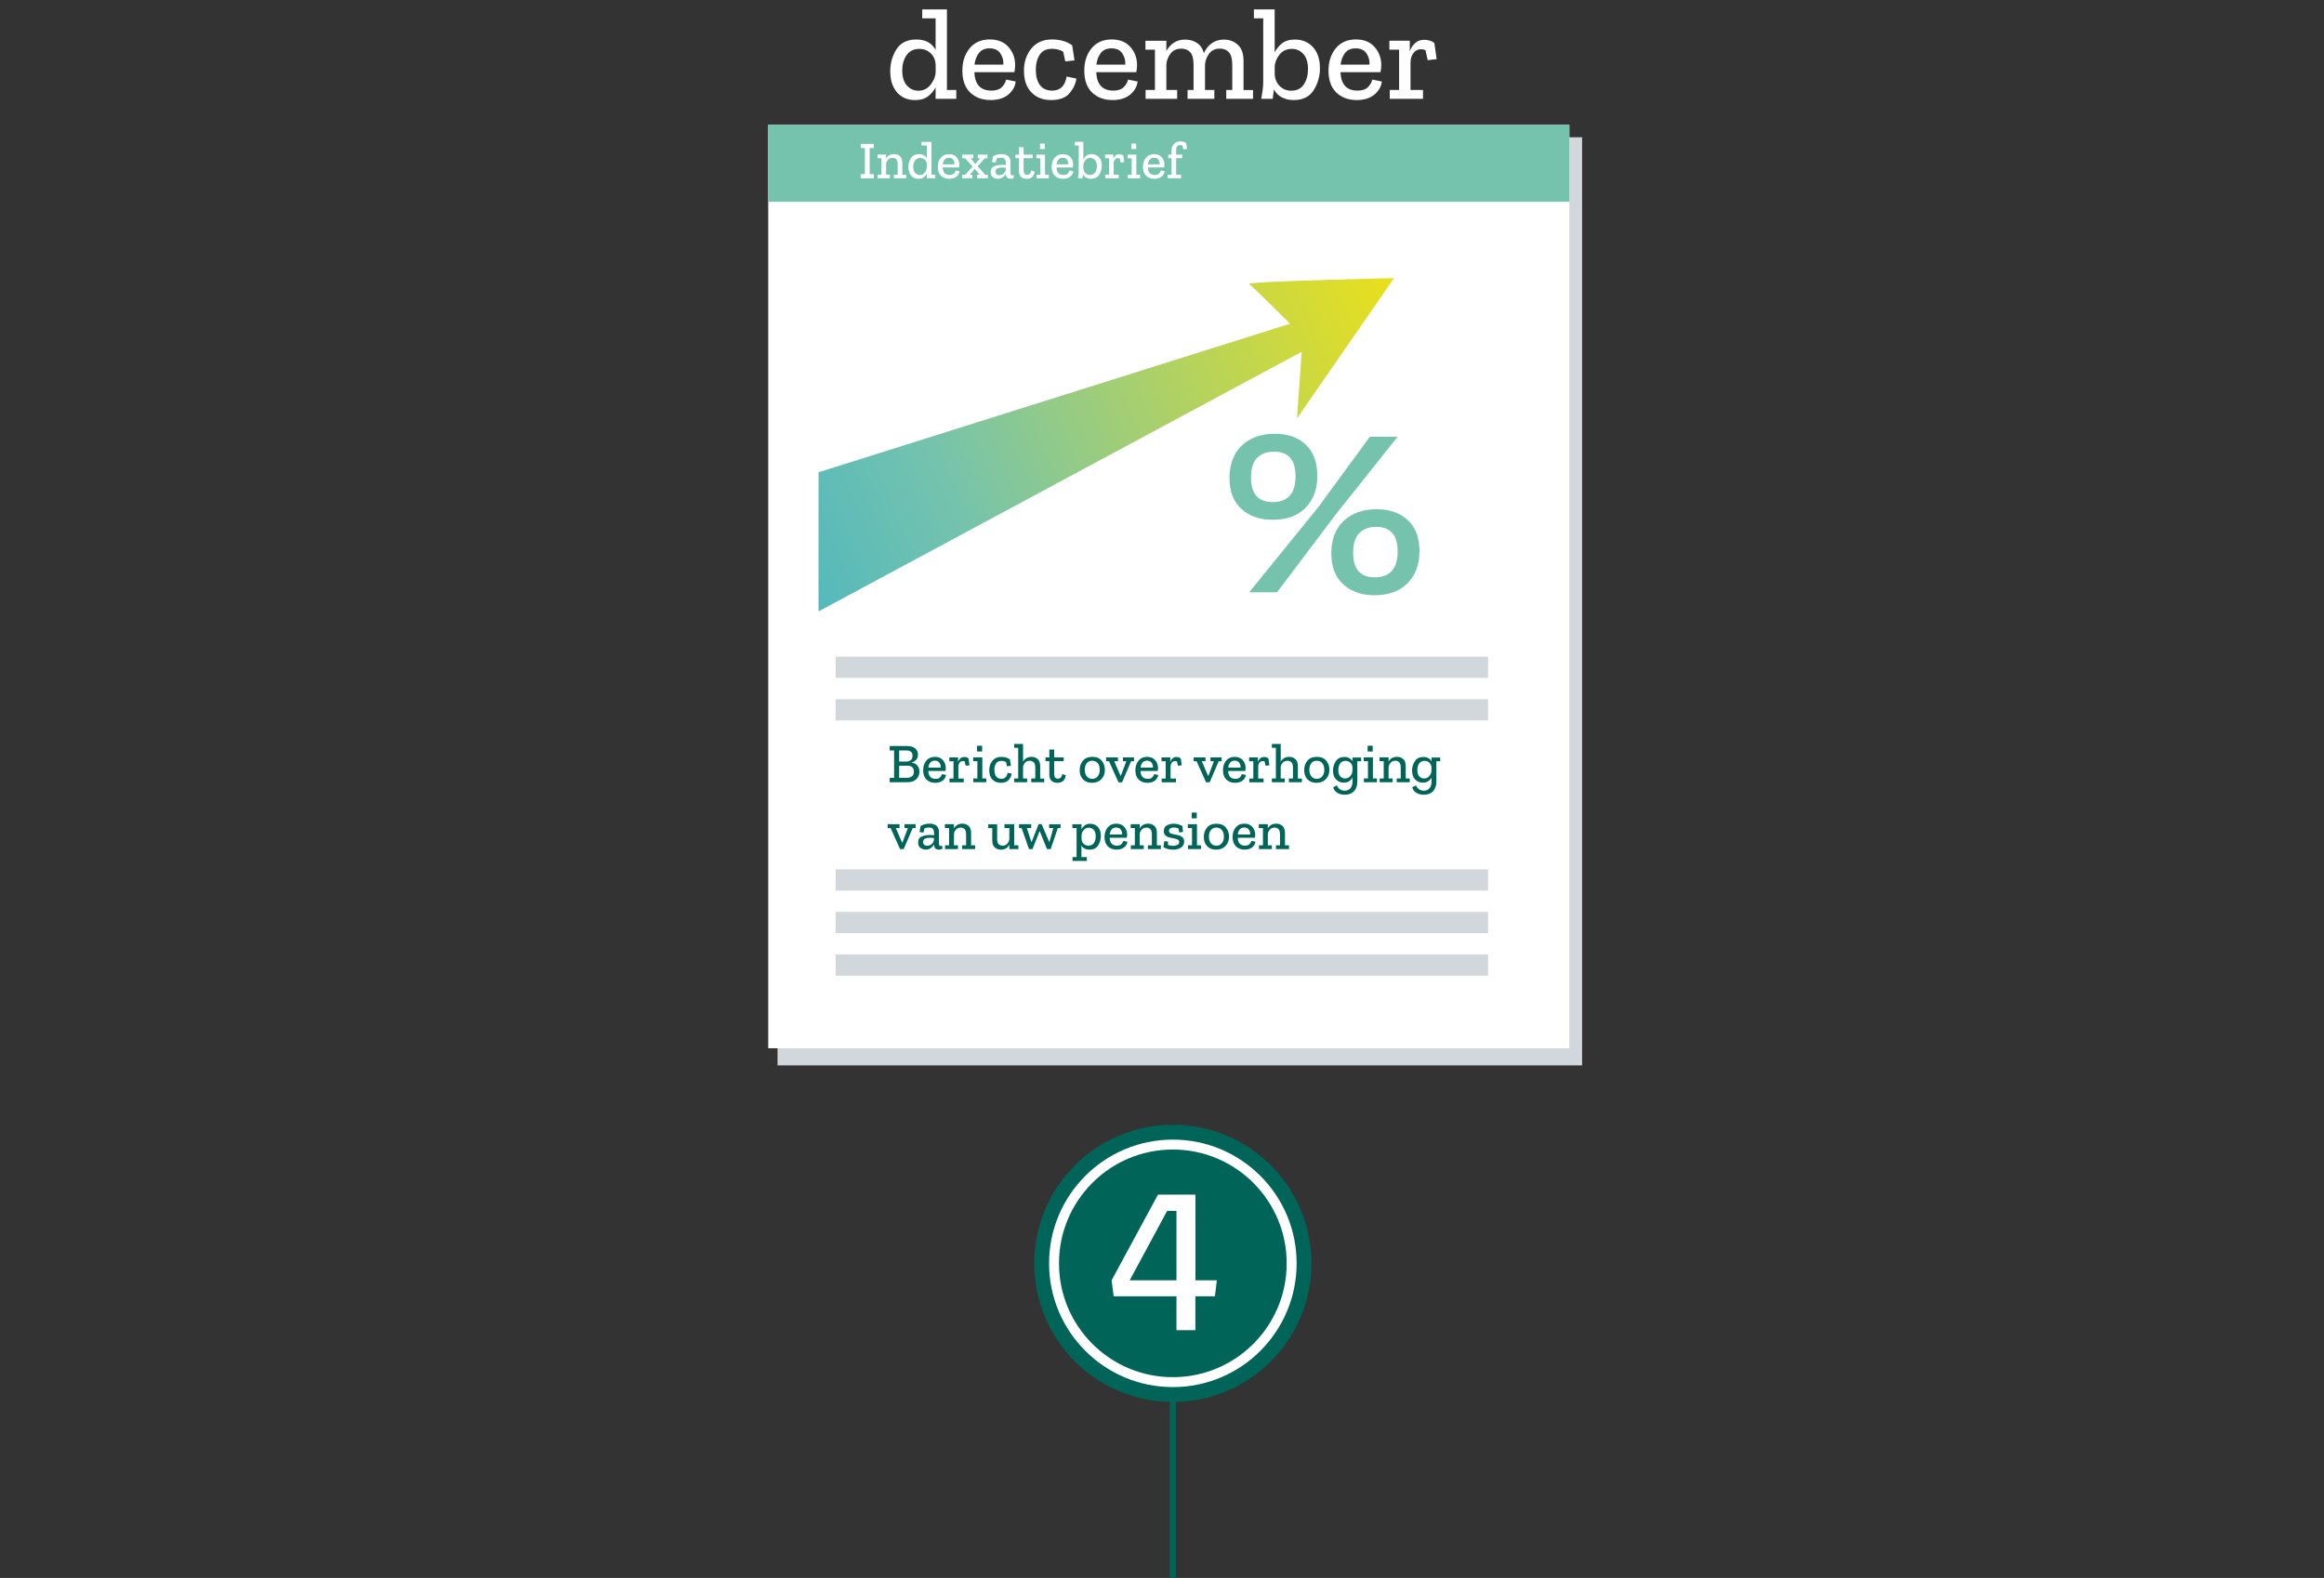 <?xml version="1.0" encoding="UTF-8"?>
<svg xmlns="http://www.w3.org/2000/svg" xmlns:xlink="http://www.w3.org/1999/xlink" viewBox="0 0 480 326" width="480" height="326" x="0" y="0">
  <rect x="0" y="0" width="480" height="326" fill="#333333" stroke="none"/>
  <defs>
    <style>
      .cls-1, .cls-2, .cls-3 {
        fill: none;
      }

      .cls-2 {
        stroke: #006558;
        stroke-width: 1.28px;
      }

      .cls-2, .cls-3 {
        stroke-miterlimit: 10;
      }

      .cls-4 {
        fill: #75c3ad;
      }

      .cls-5, .cls-6 {
        fill: #d1d7da;
      }

      .cls-6 {
        mix-blend-mode: multiply;
      }

      .cls-7 {
        isolation: isolate;
      }

      .cls-8 {
        fill: #fff;
      }

      .cls-9 {
        fill: #006558;
      }

      .cls-10 {
        fill: url(#Naamloos_verloop_4);
      }

      .cls-11 {
        clip-path: url(#clippath);
      }

      .cls-3 {
        stroke: #fff;
        stroke-width: 2.05px;
      }
    </style>
    <clipPath id="clippath">
      <rect class="cls-1" width="480" height="326"/>
    </clipPath>
    <linearGradient id="Naamloos_verloop_4" data-name="Naamloos verloop 4" x1="306.55" y1="54.07" x2="81.19" y2="149.52" gradientUnits="userSpaceOnUse">
      <stop offset="0" stop-color="#ffe500"/>
      <stop offset=".49" stop-color="#75c3ad"/>
      <stop offset="1" stop-color="#009fe3"/>
    </linearGradient>
  </defs>
  <g class="cls-7">
    <g id="Laag_2" data-name="Laag 2">
      <g id="mei_juni" data-name="mei/juni">
        <g class="cls-11">
          <g>
            <line class="cls-2" x1="242.24" y1="273.8" x2="242.24" y2="326.21"/>
            <circle class="cls-9" cx="242.24" cy="261.01" r="28.63"/>
            <path class="cls-8" d="M246.9,274.82h-3.91v-7h-12.97l-.43-3.31,9.58-17.7h7.73v17.7h4.42l-.39,3.31h-4.04v7ZM242.99,264.51v-14.34h-1.93l-7.73,14.34h9.66Z"/>
            <circle class="cls-3" cx="242.24" cy="261.01" r="24.54"/>
            <g>
              <rect class="cls-6" x="160.59" y="28.36" width="166.18" height="191.75"/>
              <g>
                <path class="cls-8" d="M197.51,20.41h-4.27v-2.36c-.38.72-.9,1.33-1.57,1.85-.67.52-1.56.78-2.67.78-1.56,0-2.8-.53-3.73-1.6s-1.4-2.53-1.4-4.39c0-1.65.43-3.15,1.28-4.5.85-1.35,2.22-2.03,4.12-2.03s3.17.72,3.97,2.15V3.79h-2.76v-1.85h5.1v16.64h1.93v1.83ZM193.25,14.88v-1.45c-.04-1-.38-1.81-1.02-2.42-.64-.61-1.42-.91-2.34-.91-1.16,0-2.04.43-2.64,1.29s-.9,1.92-.9,3.17c0,1.36.32,2.4.97,3.11.64.72,1.44,1.07,2.39,1.07,1.02,0,1.86-.42,2.51-1.26.65-.84,1-1.71,1.03-2.6Z"/>
                <path class="cls-8" d="M209.78,16.86c-.12,1.04-.64,1.93-1.53,2.68-.89.75-2.11,1.13-3.65,1.13-1.74,0-3.14-.52-4.22-1.56-1.07-1.04-1.61-2.54-1.61-4.51,0-1.86.5-3.4,1.5-4.62,1-1.22,2.39-1.83,4.16-1.83,1.65,0,2.93.51,3.84,1.53.91,1.02,1.38,2.25,1.4,3.7,0,.48-.05.99-.16,1.53h-8.27c.11,2.54,1.28,3.81,3.52,3.81.93,0,1.63-.22,2.11-.67.47-.45.79-.98.95-1.61l1.96.4ZM207.23,13.35c.07-.79-.12-1.54-.58-2.27-.46-.72-1.21-1.09-2.27-1.09-.98,0-1.72.33-2.21.98-.49.65-.79,1.45-.9,2.38h5.96Z"/>
                <path class="cls-8" d="M222.32,16.24c-.14,1.06-.61,2.06-1.41,3.01s-2.06,1.42-3.8,1.42-3.04-.52-4.07-1.57c-1.03-1.05-1.55-2.55-1.55-4.5,0-1.81.51-3.33,1.53-4.58,1.02-1.24,2.44-1.87,4.27-1.87.75,0,1.48.09,2.17.27.7.18,1.36.49,1.99.94l.48,3.11-1.91.21-.43-2.01c-.68-.39-1.46-.59-2.34-.59-1.13,0-1.96.41-2.5,1.22-.54.81-.81,1.87-.81,3.15s.29,2.39.86,3.14c.57.75,1.41,1.13,2.52,1.13,1.67,0,2.66-.97,2.98-2.9l1.99.4Z"/>
                <path class="cls-8" d="M234.96,16.86c-.12,1.04-.64,1.93-1.53,2.68-.89.75-2.11,1.13-3.65,1.13-1.74,0-3.14-.52-4.22-1.56-1.07-1.04-1.61-2.54-1.61-4.51,0-1.86.5-3.4,1.5-4.62,1-1.22,2.39-1.83,4.16-1.83,1.65,0,2.93.51,3.84,1.53.91,1.02,1.38,2.25,1.4,3.7,0,.48-.05.99-.16,1.53h-8.27c.11,2.54,1.28,3.81,3.52,3.81.93,0,1.63-.22,2.11-.67.47-.45.79-.98.95-1.61l1.96.4ZM232.41,13.35c.07-.79-.12-1.54-.58-2.27-.46-.72-1.21-1.09-2.27-1.09-.98,0-1.72.33-2.21.98-.49.65-.79,1.45-.9,2.38h5.96Z"/>
                <path class="cls-8" d="M258.8,20.41h-5.53v-1.83h1.24v-5.18c0-1.22-.23-2.08-.68-2.59-.46-.51-1.07-.77-1.84-.77-1.04,0-1.81.38-2.32,1.13-.51.75-.77,1.51-.79,2.28v5.13h1.93v1.83h-5.53v-1.83h1.24v-5.18c0-1.24-.23-2.1-.69-2.6-.46-.5-1.06-.75-1.81-.75-1.02,0-1.79.37-2.31,1.1-.52.73-.79,1.49-.81,2.26v5.18h2.23v1.83h-6.52v-1.83h1.93v-8.32h-1.96v-1.85h4.32v2.12c.38-.7.89-1.27,1.53-1.7.64-.44,1.43-.66,2.36-.66s1.72.23,2.42.68c.7.46,1.18,1.16,1.45,2.11.36-.82.89-1.49,1.58-2.01.7-.52,1.55-.78,2.55-.78,1.13,0,2.08.36,2.87,1.07s1.18,1.83,1.18,3.36v5.99h1.96v1.83Z"/>
                <path class="cls-8" d="M272.62,14.12c0,1.63-.43,3.13-1.29,4.5-.86,1.37-2.23,2.05-4.11,2.05s-3.32-.73-4.11-2.2c-.02.14-.06.47-.12.97-.06.5-.1.82-.12.97h-2.36c.09-.55.18-1.14.27-1.75.09-.61.13-1.21.13-1.8V3.79h-1.93v-1.85h4.29v8.89c.36-.72.86-1.34,1.52-1.87s1.55-.79,2.7-.79c1.49,0,2.71.52,3.68,1.56s1.45,2.51,1.45,4.4ZM270.16,14.31c0-1.38-.32-2.43-.95-3.14s-1.43-1.07-2.38-1.07c-1.09,0-1.95.4-2.58,1.21-.63.8-.95,1.65-.97,2.52v1.34c0,1,.32,1.85.97,2.54.65.69,1.46,1.03,2.44,1.03,1.16,0,2.03-.43,2.6-1.29.57-.86.86-1.91.86-3.14Z"/>
                <path class="cls-8" d="M285.4,16.86c-.12,1.04-.64,1.93-1.53,2.68-.89.75-2.11,1.13-3.65,1.13-1.74,0-3.14-.52-4.22-1.56-1.07-1.04-1.61-2.54-1.61-4.51,0-1.86.5-3.4,1.5-4.62,1-1.22,2.39-1.83,4.16-1.83,1.65,0,2.93.51,3.84,1.53.91,1.02,1.38,2.25,1.4,3.7,0,.48-.05.99-.16,1.53h-8.27c.11,2.54,1.28,3.81,3.52,3.81.93,0,1.63-.22,2.11-.67.47-.45.79-.98.95-1.61l1.96.4ZM282.85,13.35c.07-.79-.12-1.54-.58-2.27-.46-.72-1.21-1.09-2.27-1.09-.98,0-1.72.33-2.21.98-.49.65-.79,1.45-.9,2.38h5.96Z"/>
                <path class="cls-8" d="M294.1,8.22c.84,0,1.56.21,2.15.64l.48,3.36-1.85.21-.46-2.07c-.3-.13-.62-.19-.94-.19-.61,0-1.12.25-1.53.77-.41.51-.62,1.18-.62,2v5.64h2.58v1.83h-6.87v-1.83h1.93v-8.32h-2.01v-1.85h4.22v2.2c.23-.68.59-1.25,1.09-1.7.49-.46,1.11-.68,1.84-.68Z"/>
              </g>
              <g>
                <g>
                  <rect class="cls-8" x="158.67" y="25.8" width="165.46" height="190.77"/>
                  <rect class="cls-4" x="158.67" y="25.8" width="165.46" height="15.89"/>
                  <g>
                    <path class="cls-8" d="M180.48,36.83h-2.71v-.86h.86v-5.38h-.86v-.86h2.71v.86h-.85v5.38h.85v.86Z"/>
                    <path class="cls-8" d="M187.16,36.83h-2.54v-.74h.79v-2.11c0-.5-.1-.85-.29-1.06s-.44-.31-.75-.31c-.41,0-.73.13-.97.4-.24.27-.37.58-.38.94v2.13h.79v.74h-2.54v-.74h.79v-3.39h-.82v-.75h1.78v.83c.34-.62.9-.93,1.66-.93.47,0,.88.15,1.2.44s.49.75.49,1.37v2.44h.79v.74Z"/>
                    <path class="cls-8" d="M193.18,36.83h-1.74v-.96c-.15.29-.37.54-.64.75-.27.21-.64.32-1.09.32-.63,0-1.14-.22-1.52-.65s-.57-1.03-.57-1.79c0-.67.17-1.28.52-1.83s.91-.83,1.68-.83,1.29.29,1.62.88v-2.66h-1.13v-.75h2.08v6.78h.79v.74ZM191.44,34.58v-.59c-.01-.41-.15-.74-.42-.98-.26-.25-.58-.37-.95-.37-.48,0-.83.17-1.08.52s-.37.78-.37,1.29c0,.55.13.98.39,1.27s.59.44.97.44c.42,0,.76-.17,1.02-.51.27-.34.41-.7.42-1.06Z"/>
                    <path class="cls-8" d="M198.18,35.39c-.05.42-.26.79-.62,1.09-.36.31-.86.46-1.49.46-.71,0-1.28-.21-1.72-.63-.44-.42-.65-1.04-.65-1.84,0-.76.2-1.39.61-1.88.41-.5.97-.74,1.7-.74.67,0,1.19.21,1.56.62.37.42.56.92.57,1.51,0,.2-.02.4-.06.62h-3.37c.04,1.04.52,1.55,1.43,1.55.38,0,.66-.09.86-.27.19-.18.32-.4.39-.66l.8.16ZM197.14,33.95c.03-.32-.05-.63-.24-.92-.18-.3-.49-.44-.92-.44-.4,0-.7.13-.9.4s-.32.59-.37.97h2.43Z"/>
                    <path class="cls-8" d="M204.04,36.83h-2.24v-.74h.56l-1.02-1.22-1.02,1.22h.5v.74h-2.11v-.74h.67l1.49-1.68-1.53-1.71h-.6v-.75h2.3v.75h-.57l.97,1.19,1.01-1.19h-.5v-.75h2v.75h-.55l-1.48,1.63,1.55,1.76h.57v.74Z"/>
                    <path class="cls-8" d="M205.07,32.31c.3-.17.59-.3.88-.37.29-.07.6-.1.95-.1.55,0,.99.14,1.32.4.32.27.49.69.49,1.25v2.26c0,.32.13.48.38.48.1,0,.2-.02.3-.06v.57c-.19.12-.43.19-.7.19-.59,0-.9-.33-.94-.98h0c-.15.24-.36.47-.63.68-.27.2-.61.31-1,.31-.34,0-.67-.1-1-.31-.33-.2-.5-.56-.5-1.07,0-.61.24-1.01.73-1.21.48-.19,1.01-.29,1.56-.29.33,0,.62.01.84.04v-.36c0-.32-.06-.59-.19-.82-.12-.23-.4-.34-.83-.34-.35,0-.65.06-.89.19l-.18.8-.78-.09.2-1.17ZM207.74,34.95v-.28c-.13-.01-.27-.03-.41-.04-.14-.01-.29-.02-.43-.02-.34,0-.64.06-.9.16-.26.11-.39.34-.39.68,0,.26.08.45.24.57.17.12.35.18.56.18.31,0,.6-.11.87-.33.27-.22.42-.53.45-.92Z"/>
                    <path class="cls-8" d="M213.71,35.45c-.14.99-.69,1.49-1.64,1.49-.5,0-.89-.14-1.18-.41s-.42-.65-.42-1.14v-2.71h-.75v-.73h.75v-1.54h.95v1.54h1.87v.73h-1.87v2.57c0,.58.25.87.75.87.16,0,.32-.05.48-.16.16-.11.27-.35.34-.74l.71.23Z"/>
                    <path class="cls-8" d="M216.63,36.83h-2.55v-.74h.8v-3.39h-.83v-.75h1.79v4.14h.79v.74ZM214.81,30.79v-1.13h.99v1.13h-.99Z"/>
                    <path class="cls-8" d="M221.69,35.39c-.05.42-.26.79-.62,1.09-.36.31-.86.46-1.49.46-.71,0-1.28-.21-1.72-.63-.44-.42-.65-1.04-.65-1.84,0-.76.2-1.39.61-1.88.41-.5.97-.74,1.7-.74.67,0,1.19.21,1.56.62.37.42.56.92.57,1.51,0,.2-.02.4-.06.62h-3.37c.04,1.04.52,1.55,1.43,1.55.38,0,.66-.09.86-.27.19-.18.32-.4.39-.66l.8.16ZM220.65,33.95c.03-.32-.05-.63-.24-.92-.18-.3-.49-.44-.92-.44-.4,0-.7.13-.9.4s-.32.59-.37.97h2.43Z"/>
                    <path class="cls-8" d="M227.56,34.27c0,.66-.18,1.27-.53,1.83-.35.56-.91.84-1.67.84s-1.35-.3-1.67-.9c0,.06-.02.19-.05.39-.03.2-.04.34-.05.39h-.96c.04-.23.07-.46.11-.71.04-.25.06-.49.06-.73v-5.33h-.79v-.75h1.75v3.62c.15-.29.35-.54.62-.76.27-.21.63-.32,1.1-.32.6,0,1.1.21,1.5.63.39.42.59,1.02.59,1.79ZM226.56,34.35c0-.56-.13-.99-.39-1.28-.26-.29-.58-.44-.97-.44-.44,0-.79.16-1.05.49-.26.33-.39.67-.39,1.03v.55c0,.41.13.75.39,1.03.26.28.59.42.99.42.48,0,.83-.18,1.06-.53s.35-.78.35-1.28Z"/>
                    <path class="cls-8" d="M231.13,31.86c.34,0,.64.09.88.26l.2,1.37-.75.09-.19-.84c-.12-.05-.25-.08-.38-.08-.25,0-.46.1-.62.31-.17.21-.25.48-.25.81v2.3h1.05v.74h-2.8v-.74h.79v-3.39h-.82v-.75h1.72v.9c.1-.28.24-.51.44-.69.2-.19.45-.28.75-.28Z"/>
                    <path class="cls-8" d="M235.49,36.83h-2.55v-.74h.8v-3.39h-.83v-.75h1.79v4.14h.79v.74ZM233.68,30.79v-1.13h.99v1.13h-.99Z"/>
                    <path class="cls-8" d="M240.55,35.39c-.05.42-.26.79-.62,1.09-.36.31-.86.46-1.49.46-.71,0-1.28-.21-1.72-.63-.44-.42-.65-1.04-.65-1.84,0-.76.2-1.39.61-1.88.41-.5.97-.74,1.7-.74.67,0,1.19.21,1.56.62.37.42.56.92.57,1.51,0,.2-.02.4-.06.62h-3.37c.04,1.04.52,1.55,1.43,1.55.38,0,.66-.09.86-.27.19-.18.32-.4.39-.66l.8.16ZM239.52,33.95c.03-.32-.05-.63-.24-.92-.18-.3-.49-.44-.92-.44-.4,0-.7.13-.9.4s-.32.59-.37.97h2.43Z"/>
                    <path class="cls-8" d="M243.76,29.2c.23,0,.44.03.65.08.21.05.4.15.58.3l.2,1.19-.77.1-.21-.82c-.15-.05-.33-.08-.51-.08-.52,0-.78.34-.78,1.01v.97h1.26v.73h-1.26v3.41h1.03v.74h-2.78v-.74h.8v-3.41h-.68v-.73h.68v-.86c0-.55.17-1.01.5-1.36s.76-.52,1.28-.52Z"/>
                  </g>
                  <path class="cls-10" d="M169.06,97.57v28.75l99.79-53.64-.97,13.77,20.06-29s-30.69.72-29.96,1.21,8.46,8.22,8.46,8.22l-97.38,30.69Z"/>
                  <path class="cls-4" d="M262.83,107.38c-2.67,0-4.82-.75-6.45-2.25-1.63-1.5-2.44-3.63-2.44-6.38s.85-5.12,2.56-6.72c1.71-1.6,3.96-2.41,6.75-2.41s4.86.75,6.45,2.25c1.58,1.5,2.38,3.65,2.38,6.45s-.8,4.9-2.41,6.57c-1.6,1.67-3.89,2.5-6.85,2.5ZM288.67,90.23l-12.58,15.79-12.34,16.35h-5.74l14.31-17.64,10.61-14.5h5.74ZM262.83,103.74c3.17,0,4.75-1.79,4.75-5.37,0-3.37-1.48-5.06-4.44-5.06-1.44,0-2.59.41-3.45,1.23-.86.82-1.3,2.2-1.3,4.13,0,3.37,1.48,5.06,4.44,5.06ZM283.92,122.98c-2.67,0-4.83-.75-6.48-2.25-1.65-1.5-2.47-3.65-2.47-6.45s.85-5.06,2.56-6.66c1.71-1.6,3.98-2.41,6.82-2.41,2.67,0,4.81.75,6.42,2.25,1.61,1.5,2.41,3.63,2.41,6.38s-.81,4.97-2.44,6.63-3.9,2.5-6.82,2.5ZM283.92,119.28c3.17,0,4.75-1.79,4.75-5.37,0-3.37-1.48-5.06-4.44-5.06-1.44,0-2.59.42-3.45,1.26-.86.84-1.3,2.21-1.3,4.1,0,3.37,1.48,5.06,4.44,5.06Z"/>
                </g>
                <rect class="cls-5" x="172.59" y="135.66" width="134.76" height="4.39"/>
                <rect class="cls-5" x="172.59" y="144.45" width="134.76" height="4.39"/>
                <rect class="cls-5" x="172.59" y="179.61" width="134.76" height="4.39"/>
                <rect class="cls-5" x="172.59" y="188.4" width="134.76" height="4.39"/>
                <rect class="cls-5" x="172.59" y="197.19" width="134.76" height="4.39"/>
              </g>
              <g>
                <path class="cls-9" d="M189.89,159.46c0,.6-.21,1.11-.63,1.52-.42.42-1.05.63-1.88.63h-3.62v-.91h.91v-5.66h-.91v-.91h3.58c.74,0,1.3.16,1.68.49.38.33.58.76.58,1.29,0,.4-.12.75-.36,1.04-.24.3-.55.48-.94.56v.05c.54.08.94.29,1.2.64.27.35.4.77.4,1.25ZM188.47,156.17c0-.43-.12-.72-.37-.89-.24-.16-.57-.24-.99-.24h-1.4v2.3h1.35c.94,0,1.41-.39,1.41-1.17ZM188.76,159.42c0-.82-.46-1.23-1.38-1.23h-1.67v2.52h1.45c.5,0,.89-.1,1.17-.3.28-.2.43-.53.43-.98Z"/>
                <path class="cls-9" d="M195.39,160.1c-.05.44-.27.83-.66,1.15-.38.32-.9.48-1.56.48-.74,0-1.35-.22-1.81-.67s-.69-1.09-.69-1.93c0-.8.22-1.46.65-1.98.43-.52,1.02-.78,1.78-.78.71,0,1.25.22,1.64.66.39.44.59.97.6,1.59,0,.21-.02.43-.07.66h-3.54c.05,1.09.55,1.63,1.51,1.63.4,0,.7-.1.9-.29.2-.19.34-.42.41-.69l.84.17ZM194.3,158.59c.03-.34-.05-.66-.25-.97s-.52-.47-.97-.47c-.42,0-.74.14-.95.42-.21.28-.34.62-.39,1.02h2.56Z"/>
                <path class="cls-9" d="M199.12,156.39c.36,0,.67.09.92.28l.21,1.44-.79.09-.2-.89c-.13-.05-.26-.08-.4-.08-.26,0-.48.11-.65.33-.18.22-.27.5-.27.86v2.42h1.11v.78h-2.95v-.78h.83v-3.57h-.86v-.79h1.81v.94c.1-.29.25-.54.47-.73.21-.2.47-.29.79-.29Z"/>
                <path class="cls-9" d="M203.71,161.61h-2.68v-.78h.84v-3.57h-.87v-.79h1.89v4.36h.83v.78ZM201.8,155.26v-1.19h1.05v1.19h-1.05Z"/>
                <path class="cls-9" d="M208.95,159.83c-.06.45-.26.88-.6,1.29-.34.41-.88.61-1.63.61s-1.3-.22-1.74-.67c-.44-.45-.66-1.09-.66-1.93,0-.77.22-1.43.66-1.96.44-.53,1.05-.8,1.83-.8.32,0,.63.04.93.12.3.08.58.21.85.4l.21,1.33-.82.09-.18-.86c-.29-.17-.62-.25-1-.25-.48,0-.84.17-1.07.52-.23.35-.35.8-.35,1.35s.12,1.02.37,1.35.61.48,1.08.48c.71,0,1.14-.41,1.28-1.24l.85.17Z"/>
                <path class="cls-9" d="M215.67,161.61h-2.68v-.78h.84v-2.22c0-.52-.1-.89-.31-1.11-.21-.22-.48-.33-.82-.33-.42,0-.75.14-1,.42-.25.28-.39.6-.4.96v2.28h.84v.78h-2.67v-.78h.83v-6.34h-.83v-.79h1.83v3.66c.38-.66.96-.99,1.76-.99.5,0,.92.15,1.26.46s.52.79.52,1.44v2.57h.83v.78Z"/>
                <path class="cls-9" d="M220.13,160.17c-.15,1.04-.72,1.56-1.72,1.56-.53,0-.94-.14-1.24-.43s-.44-.69-.44-1.2v-2.85h-.79v-.77h.79v-1.62h1v1.62h1.97v.77h-1.97v2.7c0,.61.26.92.79.92.17,0,.34-.06.51-.17s.29-.37.36-.78l.75.24Z"/>
                <path class="cls-9" d="M228.2,159.05c0,.79-.24,1.43-.73,1.93-.49.5-1.13.75-1.93.75s-1.4-.24-1.86-.72c-.46-.48-.68-1.12-.68-1.91s.22-1.4.66-1.93c.44-.54,1.09-.8,1.96-.8s1.51.27,1.94.8c.43.53.65,1.16.65,1.89ZM227.14,159.01c0-.57-.14-1.02-.42-1.35-.28-.33-.66-.49-1.13-.49-.5,0-.88.17-1.14.52-.27.35-.4.8-.4,1.34s.13.96.39,1.33c.26.36.64.55,1.14.55s.88-.18,1.16-.54.41-.81.41-1.36Z"/>
                <path class="cls-9" d="M234.22,157.27h-.6l-1.86,4.35h-.75l-1.96-4.35h-.6v-.79h2.45v.79h-.77l1.3,3.01h.07l1.13-3.01h-.7v-.79h2.29v.79Z"/>
                <path class="cls-9" d="M239.22,160.1c-.05.44-.27.83-.66,1.15-.38.32-.9.48-1.56.48-.74,0-1.35-.22-1.81-.67s-.69-1.09-.69-1.93c0-.8.22-1.46.65-1.98.43-.52,1.02-.78,1.78-.78.71,0,1.25.22,1.64.66.39.44.59.97.6,1.59,0,.21-.02.43-.07.66h-3.54c.05,1.09.55,1.63,1.51,1.63.4,0,.7-.1.9-.29.2-.19.34-.42.41-.69l.84.17ZM238.13,158.59c.03-.34-.05-.66-.25-.97s-.52-.47-.97-.47c-.42,0-.74.14-.95.42-.21.28-.34.62-.39,1.02h2.56Z"/>
                <path class="cls-9" d="M242.95,156.39c.36,0,.67.09.92.28l.21,1.44-.79.09-.2-.89c-.13-.05-.26-.08-.4-.08-.26,0-.48.11-.65.33-.18.22-.27.5-.27.86v2.42h1.11v.78h-2.95v-.78h.83v-3.57h-.86v-.79h1.81v.94c.1-.29.25-.54.47-.73.21-.2.47-.29.79-.29Z"/>
                <path class="cls-9" d="M252.31,157.27h-.6l-1.86,4.35h-.75l-1.96-4.35h-.6v-.79h2.45v.79h-.77l1.3,3.01h.07l1.13-3.01h-.7v-.79h2.29v.79Z"/>
                <path class="cls-9" d="M257.32,160.1c-.05.44-.27.83-.66,1.15-.38.32-.9.48-1.56.48-.74,0-1.35-.22-1.81-.67s-.69-1.09-.69-1.93c0-.8.22-1.46.65-1.98.43-.52,1.02-.78,1.78-.78.71,0,1.25.22,1.64.66.39.44.59.97.6,1.59,0,.21-.02.43-.07.66h-3.54c.05,1.09.55,1.63,1.51,1.63.4,0,.7-.1.9-.29.2-.19.34-.42.41-.69l.84.17ZM256.23,158.59c.03-.34-.05-.66-.25-.97s-.52-.47-.97-.47c-.42,0-.74.14-.95.42-.21.28-.34.62-.39,1.02h2.56Z"/>
                <path class="cls-9" d="M261.05,156.39c.36,0,.67.09.92.28l.21,1.44-.79.09-.2-.89c-.13-.05-.26-.08-.4-.08-.26,0-.48.11-.65.33-.18.22-.27.5-.27.86v2.42h1.11v.78h-2.95v-.78h.83v-3.57h-.86v-.79h1.81v.94c.1-.29.25-.54.47-.73.21-.2.47-.29.79-.29Z"/>
                <path class="cls-9" d="M268.89,161.61h-2.68v-.78h.84v-2.22c0-.52-.1-.89-.31-1.11-.21-.22-.48-.33-.82-.33-.42,0-.75.14-1,.42-.25.28-.39.6-.4.96v2.28h.84v.78h-2.67v-.78h.83v-6.34h-.83v-.79h1.83v3.66c.38-.66.96-.99,1.76-.99.5,0,.92.15,1.26.46s.52.79.52,1.44v2.57h.83v.78Z"/>
                <path class="cls-9" d="M274.57,159.05c0,.79-.24,1.43-.73,1.93-.49.5-1.13.75-1.93.75s-1.4-.24-1.86-.72c-.46-.48-.68-1.12-.68-1.91s.22-1.4.66-1.93c.44-.54,1.09-.8,1.96-.8s1.51.27,1.94.8c.43.53.65,1.16.65,1.89ZM273.52,159.01c0-.57-.14-1.02-.42-1.35-.28-.33-.66-.49-1.13-.49-.5,0-.88.17-1.14.52-.27.35-.4.8-.4,1.34s.13.96.39,1.33c.26.36.64.55,1.14.55s.88-.18,1.16-.54.41-.81.41-1.36Z"/>
                <path class="cls-9" d="M281.13,157.27h-.79v4.22c0,.81-.22,1.46-.67,1.96-.45.49-1.09.74-1.94.74-.54,0-1.03-.12-1.47-.36s-.75-.63-.91-1.17l.78-.4c.15.38.37.65.67.83.3.18.62.27.95.27.46,0,.84-.16,1.14-.48.3-.32.45-.79.45-1.39v-.86c-.15.29-.37.54-.66.75-.28.21-.66.31-1.14.31-.61,0-1.14-.21-1.57-.64s-.65-1.04-.65-1.86c0-.71.19-1.35.58-1.93.38-.58.96-.87,1.74-.87s1.37.3,1.7.91v-.8h1.79v.79ZM279.34,159.29v-.67c0-.43-.14-.77-.42-1.04-.28-.26-.61-.39-1-.39-.51,0-.88.18-1.13.55-.25.36-.37.82-.37,1.35,0,.59.13,1.03.4,1.31s.59.43.97.43c.46,0,.83-.16,1.1-.48.28-.32.42-.68.44-1.06Z"/>
                <path class="cls-9" d="M284.38,161.61h-2.68v-.78h.84v-3.57h-.87v-.79h1.89v4.36h.83v.78ZM282.47,155.26v-1.19h1.05v1.19h-1.05Z"/>
                <path class="cls-9" d="M291.15,161.61h-2.67v-.78h.83v-2.22c0-.52-.1-.89-.3-1.11s-.46-.33-.79-.33c-.43,0-.77.14-1.02.43s-.39.61-.4.99v2.24h.83v.78h-2.67v-.78h.83v-3.57h-.86v-.79h1.87v.87c.36-.65.94-.98,1.75-.98.5,0,.92.15,1.27.46.34.31.52.79.52,1.44v2.57h.83v.78Z"/>
                <path class="cls-9" d="M297.46,157.27h-.79v4.22c0,.81-.22,1.46-.67,1.96-.45.49-1.09.74-1.94.74-.54,0-1.03-.12-1.47-.36s-.75-.63-.91-1.17l.78-.4c.15.38.37.65.67.83.3.18.62.27.95.27.46,0,.84-.16,1.14-.48.3-.32.45-.79.45-1.39v-.86c-.15.29-.37.54-.66.75-.28.21-.66.31-1.14.31-.61,0-1.14-.21-1.57-.64s-.65-1.04-.65-1.86c0-.71.19-1.35.58-1.93.38-.58.96-.87,1.74-.87s1.37.3,1.7.91v-.8h1.79v.79ZM295.66,159.29v-.67c0-.43-.14-.77-.42-1.04-.28-.26-.61-.39-1-.39-.51,0-.88.18-1.13.55-.25.36-.37.82-.37,1.35,0,.59.13,1.03.4,1.31s.59.43.97.43c.46,0,.83-.16,1.1-.48.28-.32.42-.68.44-1.06Z"/>
                <path class="cls-9" d="M189.11,171.07h-.6l-1.86,4.35h-.75l-1.96-4.35h-.6v-.79h2.45v.79h-.77l1.3,3.01h.07l1.13-3.01h-.7v-.79h2.29v.79Z"/>
                <path class="cls-9" d="M190.1,170.67c.31-.18.62-.31.93-.39s.63-.11,1-.11c.58,0,1.04.14,1.39.43.34.28.51.72.51,1.31v2.38c0,.34.13.51.4.51.11,0,.21-.02.31-.06v.6c-.2.13-.45.2-.74.2-.62,0-.95-.35-.99-1.04h0c-.15.26-.37.5-.66.71-.29.21-.64.32-1.05.32-.35,0-.7-.11-1.05-.32-.35-.21-.52-.59-.52-1.13,0-.64.26-1.07.77-1.27.51-.2,1.06-.3,1.64-.3.35,0,.65.02.89.05v-.38c0-.34-.06-.62-.2-.86-.13-.24-.42-.36-.87-.36-.37,0-.68.07-.93.2l-.19.84-.82-.09.21-1.23ZM192.9,173.44v-.3c-.14-.02-.28-.03-.43-.04s-.3-.02-.45-.02c-.35,0-.67.06-.94.17-.28.12-.42.35-.42.71,0,.28.09.48.26.6.17.12.37.18.59.18.33,0,.64-.12.92-.35s.44-.55.47-.97Z"/>
                <path class="cls-9" d="M201.38,175.42h-2.67v-.78h.83v-2.22c0-.52-.1-.89-.3-1.11s-.46-.33-.79-.33c-.43,0-.77.14-1.02.43s-.39.61-.4.99v2.24h.83v.78h-2.67v-.78h.83v-3.57h-.86v-.79h1.87v.87c.36-.65.94-.98,1.75-.98.5,0,.92.15,1.27.46.34.31.52.79.52,1.44v2.57h.83v.78Z"/>
                <path class="cls-9" d="M210.34,175.42h-1.87v-.92c-.35.69-.93,1.04-1.74,1.04-.5,0-.92-.15-1.27-.46-.35-.31-.52-.79-.52-1.45v-2.55h-.83v-.79h1.84v3.01c0,.52.1.89.31,1.1.2.21.48.32.82.32.41,0,.75-.15,1-.45s.38-.64.39-1.01v-2.19h-1v-.79h2.01v4.36h.86v.78Z"/>
                <path class="cls-9" d="M219.04,171.07h-.55l-1.48,4.35h-.76l-1.49-3.67h-.06l-1.45,3.67h-.72l-1.53-4.35h-.53v-.79h2.51v.79h-.9l.94,2.88h.06l1.43-3.67h.64l1.54,3.66h.07l.79-2.86h-.86v-.79h2.36v.79Z"/>
                <path class="cls-9" d="M227.37,172.72c0,.71-.19,1.35-.56,1.94-.38.59-.97.88-1.79.88-.76,0-1.31-.28-1.66-.84v2.37h1.12v.8h-2.96v-.8h.84v-5.99h-.87v-.79h1.88v1.05c.15-.31.37-.57.65-.8s.66-.35,1.14-.35c.66,0,1.19.22,1.61.67.41.45.61,1.07.61,1.87ZM226.32,172.81c0-.59-.14-1.04-.41-1.35-.27-.31-.62-.46-1.05-.46s-.79.17-1.06.52c-.27.34-.41.72-.42,1.12v.6c-.01.43.13.78.4,1.06.28.28.62.41,1.02.41.51,0,.89-.18,1.14-.55s.37-.81.37-1.35Z"/>
                <path class="cls-9" d="M232.85,173.9c-.05.44-.27.83-.66,1.15-.38.32-.9.48-1.56.48-.74,0-1.35-.22-1.81-.67s-.69-1.09-.69-1.93c0-.8.22-1.46.65-1.98.43-.52,1.02-.78,1.78-.78.71,0,1.25.22,1.64.66.39.44.59.97.6,1.59,0,.21-.02.43-.07.66h-3.54c.05,1.09.55,1.63,1.51,1.63.4,0,.7-.1.9-.29.2-.19.34-.42.41-.69l.84.17ZM231.76,172.4c.03-.34-.05-.66-.25-.97s-.52-.47-.97-.47c-.42,0-.74.14-.95.42-.21.28-.34.62-.39,1.02h2.56Z"/>
                <path class="cls-9" d="M239.75,175.42h-2.67v-.78h.83v-2.22c0-.52-.1-.89-.3-1.11s-.46-.33-.79-.33c-.43,0-.77.14-1.02.43s-.39.61-.4.99v2.24h.83v.78h-2.67v-.78h.83v-3.57h-.86v-.79h1.87v.87c.36-.65.94-.98,1.75-.98.5,0,.92.15,1.27.46.34.31.52.79.52,1.44v2.57h.83v.78Z"/>
                <path class="cls-9" d="M244.57,173.91c0,.51-.21.91-.64,1.2-.43.28-.96.43-1.62.43-.79,0-1.46-.17-2.01-.51l.16-1.24.79.08-.02.67c.15.08.32.13.5.16s.36.05.54.05c.33,0,.63-.06.89-.18.26-.12.4-.31.4-.58s-.11-.43-.32-.54c-.21-.1-.48-.18-.8-.24s-.63-.12-.95-.2c-.31-.08-.58-.22-.79-.41-.22-.2-.32-.49-.32-.89,0-.58.21-.97.64-1.2.43-.22.88-.33,1.36-.33.35,0,.68.04,1,.13.31.09.59.2.84.34l.12,1.24-.8.09-.12-.8c-.31-.15-.65-.22-.99-.22-.28,0-.52.05-.7.16-.18.11-.28.28-.28.53s.11.41.32.51.47.18.78.22c.31.05.62.12.93.2.31.09.57.23.78.43s.32.5.32.91Z"/>
                <path class="cls-9" d="M248.04,175.42h-2.68v-.78h.84v-3.57h-.87v-.79h1.89v4.36h.83v.78ZM246.13,169.07v-1.19h1.05v1.19h-1.05Z"/>
                <path class="cls-9" d="M253.84,172.86c0,.79-.24,1.43-.73,1.93-.49.5-1.13.75-1.93.75s-1.4-.24-1.86-.72c-.46-.48-.68-1.12-.68-1.91s.22-1.4.66-1.93c.44-.54,1.09-.8,1.96-.8s1.51.27,1.94.8c.43.53.65,1.16.65,1.89ZM252.78,172.82c0-.57-.14-1.02-.42-1.35-.28-.33-.66-.49-1.13-.49-.5,0-.88.17-1.14.52-.27.35-.4.8-.4,1.34s.13.96.39,1.33c.26.36.64.55,1.14.55s.88-.18,1.16-.54.41-.81.41-1.36Z"/>
                <path class="cls-9" d="M259.3,173.9c-.05.44-.27.83-.66,1.15-.38.32-.9.48-1.56.48-.74,0-1.35-.22-1.81-.67s-.69-1.09-.69-1.93c0-.8.22-1.46.65-1.98.43-.52,1.02-.78,1.78-.78.71,0,1.25.22,1.64.66.39.44.59.97.6,1.59,0,.21-.02.43-.07.66h-3.54c.05,1.09.55,1.63,1.51,1.63.4,0,.7-.1.9-.29.2-.19.34-.42.41-.69l.84.17ZM258.21,172.4c.03-.34-.05-.66-.25-.97s-.52-.47-.97-.47c-.42,0-.74.14-.95.42-.21.28-.34.62-.39,1.02h2.56Z"/>
                <path class="cls-9" d="M266.21,175.42h-2.67v-.78h.83v-2.22c0-.52-.1-.89-.3-1.11s-.46-.33-.79-.33c-.43,0-.77.14-1.02.43s-.39.61-.4.99v2.24h.83v.78h-2.67v-.78h.83v-3.57h-.86v-.79h1.87v.87c.36-.65.94-.98,1.75-.98.5,0,.92.15,1.27.46.34.31.52.79.52,1.44v2.57h.83v.78Z"/>
              </g>
            </g>
          </g>
        </g>
      </g>
    </g>
  </g>
</svg>
